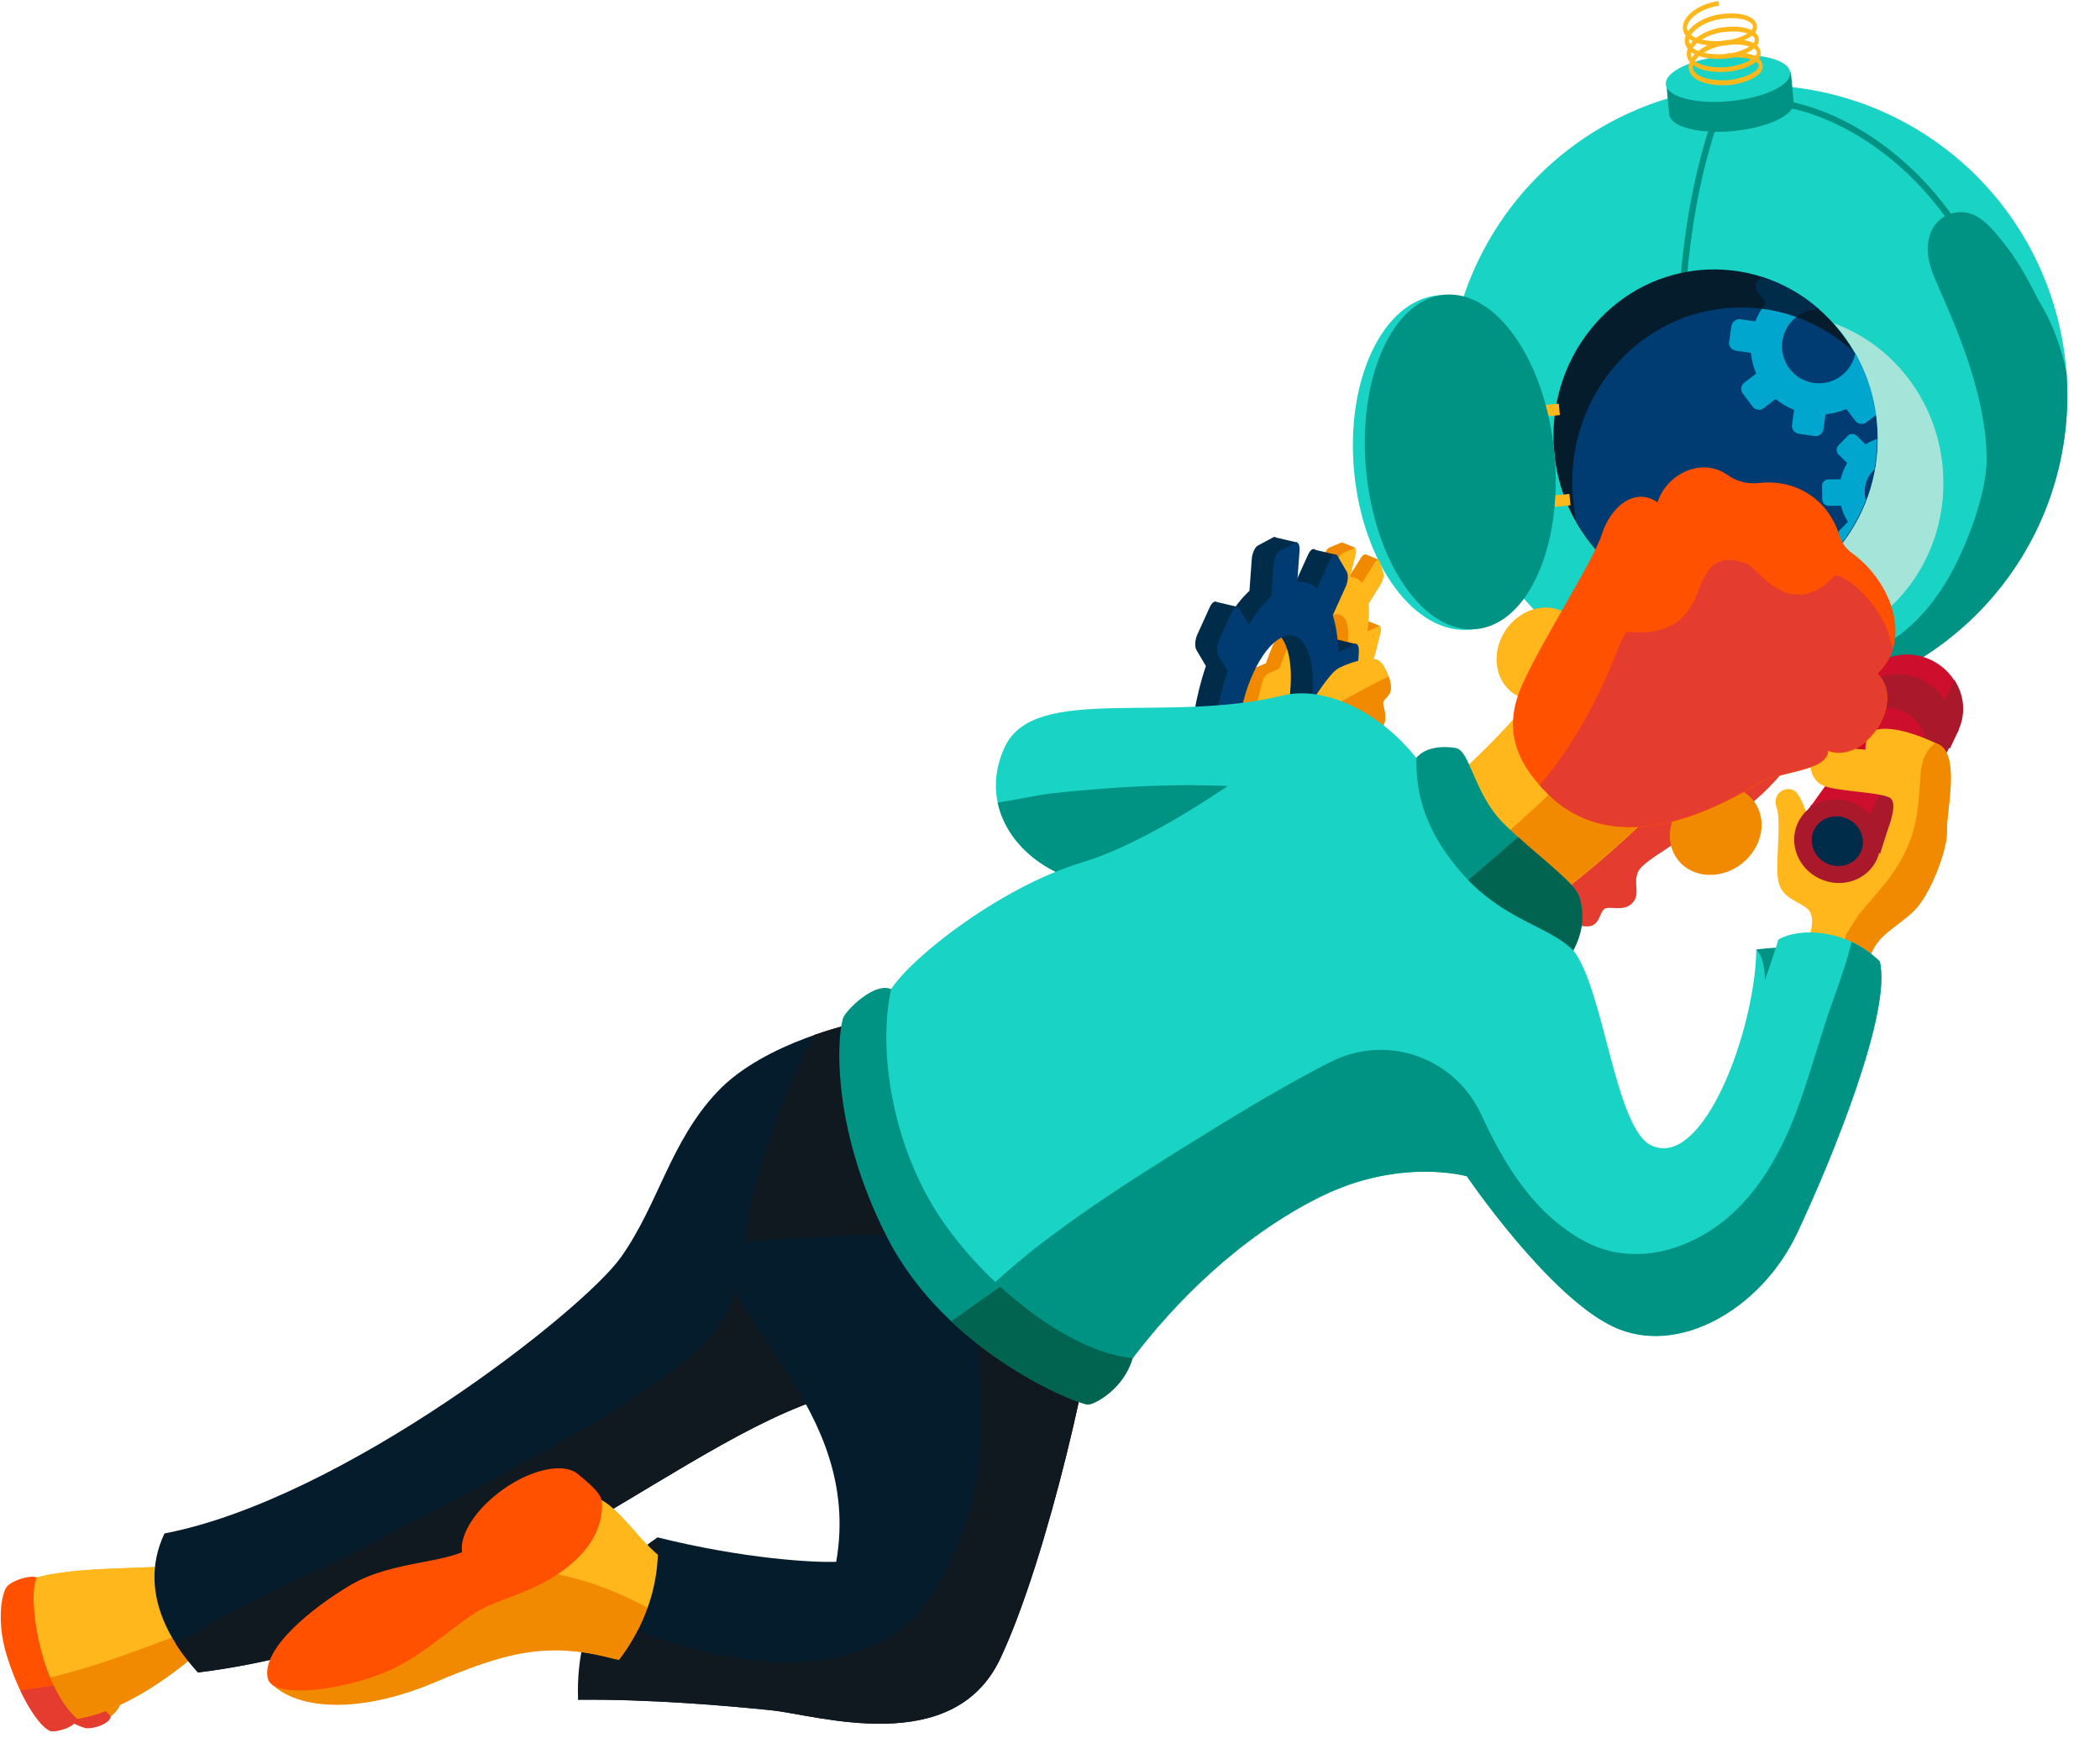 <?xml version="1.0" encoding="utf-8"?>
<!-- Generator: Adobe Illustrator 22.0.1, SVG Export Plug-In . SVG Version: 6.00 Build 0)  -->
<svg version="1.1" id="Layer_1" xmlns="http://www.w3.org/2000/svg" xmlns:xlink="http://www.w3.org/1999/xlink" x="0px" y="0px"
	 viewBox="0 0 1186.1 981.4" style="enable-background:new 0 0 1186.1 981.4;" xml:space="preserve">
<style type="text/css">
	.st0{fill:#19D3C5;}
	.st1{fill:none;stroke:#009383;stroke-width:3.595;stroke-miterlimit:10;}
	.st2{fill:#051C2C;}
	.st3{fill:#FFB71B;}
	.st4{fill:#009383;}
	.st5{fill:#003B71;}
	.st6{clip-path:url(#SVGID_2_);fill:#00A6CE;}
	.st7{clip-path:url(#SVGID_2_);fill:#002B49;}
	.st8{fill:#00A6CE;}
	.st9{fill:#A5E5D9;}
	.st10{fill:#F18A00;}
	.st11{fill:#E43D30;}
	.st12{fill:#101820;}
	.st13{fill:none;stroke:#003B71;stroke-width:1.071;stroke-miterlimit:10;}
	.st14{fill:#CE0E2D;}
	.st15{fill:#AA182C;}
	.st16{fill:#002B49;}
	.st17{fill:#FF5100;}
	.st18{fill:none;stroke:#FF5100;stroke-width:1.071;stroke-miterlimit:10;}
	.st19{fill:#006450;}
</style>
<g>
	<circle class="st0" cx="992.6" cy="223.1" r="175"/>
	<path class="st1" d="M967.6,71.3c-30.1,90.5-21.9,226.4,10.2,324.4"/>
	
		<ellipse transform="matrix(0.995 -9.573810e-02 9.573810e-02 0.995 -19.208 93.928)" class="st2" cx="969.2" cy="247.1" rx="91.4" ry="94.9"/>
	
		<rect x="836.3" y="230.2" transform="matrix(0.995 -9.573810e-02 9.573810e-02 0.995 -18.404 83.29)" class="st3" width="44.9" height="6.5"/>
	
		<rect x="842.3" y="281.2" transform="matrix(0.995 -9.573810e-02 9.573810e-02 0.995 -23.263 84.099)" class="st3" width="44.9" height="6.5"/>
	
		<ellipse transform="matrix(0.995 -9.573810e-02 9.573810e-02 0.995 -21.244 79.87)" class="st0" cx="821.7" cy="261.3" rx="56.8" ry="94.9"/>
	
		<ellipse transform="matrix(0.995 -9.573810e-02 9.573810e-02 0.995 -21.197 80.195)" class="st4" cx="825.1" cy="261" rx="53.4" ry="94.9"/>
	<path class="st4" d="M1013.1,57.8l-1.6-16.9l-70.3,6.8l1.6,16.9c0.7,7.1,17,11.3,36.4,9.4C998.6,72.1,1013.8,64.9,1013.1,57.8z"/>
	
		<ellipse transform="matrix(0.995 -9.573810e-02 9.573810e-02 0.995 0.239 93.68)" class="st0" cx="976.4" cy="44.3" rx="35.3" ry="12.9"/>
	<path class="st3" d="M993.2,21.1c-0.3-1.1-1-2-1.9-2.8c0.1-0.2,0.2-0.3,0.3-0.5c0.7-1.3,0.9-2.7,0.5-4.1c-1.6-5.5-11.5-7-20.3-5.7
		c-8.2,1.2-15.3,5.1-18.4,9.8c-0.4-0.7-0.6-1.5-0.6-2.3c0.2-4.6,7.5-10.7,18.2-12.3l-0.4-2.6c-11,1.6-19.9,8.1-20.1,14.7
		c-0.1,1.8,0.5,3.4,1.6,4.9c-0.3,0.8-0.5,1.7-0.5,2.5c-0.1,1.8,0.5,3.4,1.6,4.9c-0.3,0.8-0.5,1.7-0.5,2.5c-0.1,1.8,0.5,3.4,1.6,4.9
		c-0.3,0.8-0.5,1.7-0.5,2.5c-0.1,1.9,0.6,3.7,1.9,5.2c3.2,3.8,10.6,5.8,19.6,5.4c1,0,2.1-0.2,3.3-0.3c6.3-0.9,14-3.7,16.3-7.7
		c0.7-1.3,0.9-2.7,0.5-4.1c-0.3-1.1-1-2-1.9-2.8c0.1-0.2,0.2-0.3,0.3-0.5c0.7-1.3,0.9-2.7,0.5-4.1c-0.3-1.1-1-2-1.9-2.8
		c0.1-0.1,0.2-0.3,0.3-0.4C993.5,23.9,993.6,22.5,993.2,21.1z M990,14.5c0.1,0.4,0.2,1-0.3,1.8c-0.1,0.2-0.3,0.5-0.5,0.7
		c-4-2-10.4-2.4-16.3-1.5l0-0.1c-5.9,0.9-11.1,3.1-14.8,6c-1.2-0.5-2.2-1-3-1.7c2.5-3.9,8.8-7.8,17.1-9
		C981.7,9.2,989.1,11.5,990,14.5z M955.1,30.3c0-0.3,0.1-0.6,0.1-0.9c0.6,0.5,1.3,0.9,2,1.2c-0.6,0.6-1.1,1.3-1.6,1.9
		C955.2,31.8,955,31.1,955.1,30.3z M954,22.9c0-0.3,0.1-0.6,0.1-0.9c0.6,0.4,1.3,0.9,2,1.2c-0.6,0.6-1.1,1.3-1.6,1.9
		C954.1,24.4,953.9,23.7,954,22.9z M958.6,24.3c1.7,0.6,3.7,1,5.9,1.3c-2,0.9-3.8,2-5.3,3.2c-1.2-0.5-2.2-1.1-3.1-1.7
		C956.8,26.1,957.6,25.2,958.6,24.3z M959.7,31.7c3.6,1.2,8.2,1.8,13.4,1.5c1,0,2.1-0.2,3.3-0.3c0.8-0.1,1.6-0.3,2.4-0.4
		c4.2-0.3,7.8,0.2,10.3,1.1c-3.7,2.4-10.2,4.1-15.1,4.4c-7.3,0.3-13.5-1-16.7-3.5C957.9,33.5,958.7,32.6,959.7,31.7z M975.1,30.2
		l0,0.2c-0.7,0.1-1.5,0.2-2.2,0.2c-4,0.2-7.6-0.1-10.6-0.8c2.6-1.7,6-3.1,9.9-3.9c1-0.1,2-0.2,3.1-0.3c0.8-0.1,1.6-0.3,2.4-0.4
		c4.2-0.3,7.8,0.2,10.4,1.1c-2.5,1.6-6.1,2.9-9.7,3.7C977.3,29.9,976.2,30,975.1,30.2z M974,22.8c-0.7,0.1-1.4,0.2-2.2,0.4
		c-4,0.2-7.6-0.1-10.6-0.8c3.1-2,7.2-3.6,12.1-4.3l0,0.1c5.6-0.8,10.5-0.4,13.7,0.7c-2.5,1.6-6.1,2.9-9.7,3.6
		C976.2,22.5,975.1,22.6,974,22.8z M993.3,36.6c0.1,0.4,0.2,1-0.3,1.8c-2,3.5-11.2,6.6-17.8,6.9c-8.3,0.4-15.2-1.4-17.9-4.5
		c-0.8-1-1.2-2-1.1-3.1c0-0.3,0.1-0.6,0.1-0.9c3.7,2.8,10.2,4.2,18,3.8c1,0,2.1-0.2,3.3-0.3c5-0.7,10.9-2.6,14.3-5.4
		C992.6,35.4,993.1,36,993.3,36.6z M992.2,29.2c0.1,0.4,0.2,1-0.3,1.8c-0.1,0.2-0.3,0.5-0.5,0.7c-1.5-0.7-3.2-1.2-5.2-1.6
		c1.7-0.8,3.3-1.7,4.5-2.7C991.5,28,992,28.6,992.2,29.2z M985.1,22.7c1.7-0.8,3.3-1.6,4.5-2.6c0.7,0.5,1.3,1.1,1.5,1.8
		c0.1,0.4,0.2,1-0.3,1.8c-0.1,0.2-0.3,0.4-0.4,0.6C988.9,23.6,987.1,23,985.1,22.7z"/>
	<path class="st1" d="M1010.4,59.1c53.2,10.6,113.3,67.9,119.5,140.3"/>
	<path class="st5" d="M1060.2,238.4c-1.4-14.1-5.6-27.2-12.1-38.7c-19.4-18.3-45.7-28.3-73.7-25.6c-52.7,5.1-91.2,53.5-85.9,108.3
		c0.4,4.2,1,8.3,1.9,12.3c17.5,31.1,51.3,50.6,87.9,47C1028.6,336.8,1065.2,290.6,1060.2,238.4z"/>
	<path class="st4" d="M1167.2,210.4c-1.6-7.9-4-15.8-7.5-24.6c-2.2-5.3-5-10.8-8.5-16.5c-3.4-6.8-6.9-13.5-10.9-19.9
		c-4.1-6.6-8.8-12.8-13.9-18.6c-4.9-5.6-10.9-10.9-18.7-11c-8.3-0.1-15.2,5.1-17.7,13c-2.5,7.8-0.7,16,2.3,23.3
		c7.6,18.3,29.4,61.9,29.8,102.8c0.2,20.4-12.7,53.5-23.6,70.9c-22.3,35.8-46,38.3-62.4,50.7c-15.6,11.9-32.6,3-50.1,11.7
		c-3.6,1.8-7.2,3.5-10.8,5.1c3.9,0.4,7.8,0.7,11.8,0.8c96.6,3.2,177.5-72.6,180.6-169.2C1167.8,222.6,1167.6,216.5,1167.2,210.4z"/>
	<g>
		<defs>
			
				<ellipse id="SVGID_1_" transform="matrix(0.995 -9.573810e-02 9.573810e-02 0.995 -19.208 93.928)" cx="969.2" cy="247.1" rx="91.4" ry="94.9"/>
		</defs>
		<clipPath id="SVGID_2_">
			<use xlink:href="#SVGID_1_"  style="overflow:visible;"/>
		</clipPath>
		<path class="st6" d="M1110.7,271.1c-0.7-0.7-1.6-1.1-2.6-1.1l-6.9,0.1c-0.8-3.2-2.1-6.3-3.9-9.1l4.8-4.9c1.4-1.4,1.4-3.8,0-5.2
			l-5.3-5.2c-0.7-0.7-1.6-1.1-2.6-1.1c-1,0-1.9,0.4-2.6,1.1l-4.8,4.9c-2.9-1.7-6-3-9.2-3.7l-0.1-6.9c0-2-1.7-3.7-3.7-3.6l-7.5,0.1
			c-2,0-3.7,1.7-3.6,3.7l0.1,6.9c-3.2,0.8-6.3,2.1-9.1,3.9l-4.9-4.8c-0.7-0.7-1.6-1.1-2.6-1.1c-1,0-1.9,0.4-2.6,1.1l-5.2,5.3
			c-1.4,1.4-1.4,3.8,0,5.2l4.9,4.8c-1.7,2.9-3,6-3.7,9.2l-6.9,0.1c-2,0-3.7,1.7-3.6,3.7l0.1,7.5c0,1,0.4,1.9,1.1,2.6
			c0.7,0.7,1.6,1.1,2.6,1.1l6.9-0.1c0.8,3.2,2.1,6.3,3.9,9.1l-4.8,4.9c-0.7,0.7-1.1,1.6-1.1,2.6c0,1,0.4,1.9,1.1,2.6l5.3,5.2
			c0.7,0.7,1.6,1.1,2.6,1.1c1,0,1.9-0.4,2.6-1.1l4.8-4.9c2.9,1.7,6,3,9.2,3.7l0.1,6.9c0,2,1.7,3.7,3.7,3.6l7.5-0.1
			c0.1,0,0.1,0,0.2,0c0.9,0,1.8-0.4,2.4-1.1c0.7-0.7,1.1-1.6,1.1-2.6l-0.1-6.9c3.2-0.8,6.3-2.1,9.1-3.9l4.9,4.8
			c0.7,0.7,1.6,1.1,2.6,1.1c1,0,1.9-0.4,2.6-1.1l5.2-5.3c1.4-1.4,1.4-3.8,0-5.2l-4.9-4.8c1.7-2.9,3-6,3.7-9.2l6.9-0.1
			c2,0,3.7-1.7,3.6-3.7l-0.1-7.5C1111.8,272.7,1111.4,271.8,1110.7,271.1z M1087.5,277.6c0.1,9.4-7.4,17.2-17,17.3
			c-9.4,0.1-17.2-7.5-17.3-17c-0.1-9.2,7-16.8,16.2-17.2c0.2,0,0.5,0,0.7,0C1079.7,260.6,1087.5,268.2,1087.5,277.6z"/>
		<path class="st7" d="M1077.3,194.8c-0.7-0.9-1.8-1.6-3-1.7l-8.4-1.2c-0.4-4-1.4-8-3-11.7l6.7-5.1c2-1.5,2.4-4.3,0.9-6.3l-5.5-7.3
			c-0.7-0.9-1.8-1.6-3-1.7c-1.2-0.2-2.4,0.1-3.3,0.9l-6.7,5.1c-3.1-2.6-6.7-4.6-10.4-6.1l1.2-8.4c0.3-2.4-1.4-4.7-3.8-5.1l-9-1.3
			c-2.4-0.3-4.7,1.4-5.1,3.8l-1.2,8.4c-4,0.4-8,1.4-11.7,3l-5.1-6.7c-0.7-0.9-1.8-1.6-3-1.7c-1.2-0.2-2.4,0.1-3.3,0.9l-7.3,5.5
			c-2,1.5-2.4,4.3-0.9,6.3l5.1,6.7c-2.6,3.1-4.6,6.7-6.1,10.4l-8.4-1.2c-2.4-0.3-4.7,1.4-5.1,3.8l-1.3,9c-0.2,1.2,0.1,2.4,0.9,3.3
			c0.7,0.9,1.8,1.6,3,1.7l8.4,1.2c0.4,4,1.4,8,3,11.7l-6.7,5.1c-0.9,0.7-1.6,1.8-1.7,3c-0.2,1.2,0.1,2.4,0.9,3.3l5.5,7.3
			c0.7,0.9,1.8,1.6,3,1.7c1.2,0.2,2.4-0.1,3.3-0.9l6.7-5.1c3.1,2.6,6.7,4.6,10.4,6.1l-1.2,8.4c-0.3,2.4,1.4,4.7,3.8,5.1l9,1.3
			c0.1,0,0.1,0,0.2,0c1.1,0.1,2.2-0.2,3.1-0.9c0.9-0.7,1.6-1.8,1.7-3l1.2-8.4c4-0.4,8-1.4,11.7-3l5.1,6.7c0.7,0.9,1.8,1.6,3,1.7
			c1.2,0.2,2.4-0.1,3.3-0.9l7.3-5.5c2-1.5,2.4-4.3,0.9-6.3l-5.1-6.7c2.6-3.1,4.6-6.7,6.1-10.4l8.4,1.2c2.4,0.3,4.7-1.4,5.1-3.8
			l1.3-9C1078.3,196.9,1078,195.7,1077.3,194.8z M1048.1,198.5c-1.6,11.4-12.1,19.4-23.6,17.8c-11.4-1.6-19.4-12.2-17.8-23.6
			c1.6-11.1,11.5-19,22.6-17.9c0.3,0,0.6,0.1,0.9,0.1C1041.7,176.6,1049.7,187.1,1048.1,198.5z"/>
	</g>
	<path class="st8" d="M1047.9,199.5c-2.1,10.8-12.2,18.3-23.4,16.8c-11.4-1.6-19.4-12.2-17.8-23.6c0.8-5.6,3.7-10.4,7.9-13.6
		c-6.3-2.3-12.8-3.9-19.5-4.7c-1.5,2.2-2.7,4.6-3.7,7.1l-8.4-1.2c-2.4-0.3-4.7,1.4-5.1,3.8l-1.3,9c-0.2,1.2,0.1,2.4,0.9,3.3
		c0.7,0.9,1.8,1.6,3,1.7l8.4,1.2c0.4,4,1.4,8,3,11.7l-6.7,5.1c-0.9,0.7-1.6,1.8-1.7,3c-0.2,1.2,0.1,2.4,0.9,3.3l5.5,7.3
		c0.7,0.9,1.8,1.6,3,1.7c1.2,0.2,2.4-0.1,3.3-0.9l6.7-5.1c3.1,2.6,6.7,4.6,10.4,6.1l-1.2,8.4c-0.3,2.4,1.4,4.7,3.8,5.1l9,1.3
		c0.1,0,0.1,0,0.2,0c1.1,0.1,2.2-0.2,3.1-0.9c0.9-0.7,1.6-1.8,1.7-3l1.2-8.4c4-0.4,8-1.4,11.7-3l5.1,6.7c0.7,0.9,1.8,1.6,3,1.7
		c1.2,0.2,2.4-0.1,3.3-0.9l5.5-4.1c-1.7-12.7-5.8-24.4-11.7-34.9C1048,199.6,1048,199.6,1047.9,199.5z"/>
	<path class="st9" d="M1097.2,263.4c-3.7-38.2-28.7-69-61.5-80.8c13.4,14.8,22.4,34.1,24.4,55.8c5,52.2-31.6,98.4-81.9,103.2
		c-13.5,1.3-26.5-0.5-38.6-4.9c18.8,20.8,46.3,32.7,75.6,29.9C1065.6,361.8,1102.2,315.6,1097.2,263.4z"/>
</g>
<g>
	<path class="st10" d="M62.6,969.3c0,0,5.3-3.1,6.8-11.3c1.5-8.2-15.1-21.9-15.1-21.9l-2.4,28.2L62.6,969.3z"/>
	<path class="st11" d="M40.7,891.7c-5.5,9.2,1,58.7,21.9,77.6c-0.3,4.5-11,7.7-14.8,6.6c-5-1.5-10-4.7-18.7-7.7
		c-7.4-2.5-3-27-5.4-35.1c-5.1-17.6-2.5-33.1,0.6-36.6S37.2,890,40.7,891.7z"/>
	<path class="st12" d="M371.4,868.3c-20.2,13.5-46.8,41.4-44.9,91.7c45.8-10.1,61.8-46.4,61.8-46.4L371.4,868.3z"/>
	<g>
		<g>
			<path class="st13" d="M786.9,251"/>
		</g>
	</g>
	
		<ellipse transform="matrix(0.427 -0.904 0.904 0.427 256.691 1203.704)" class="st14" cx="1078.8" cy="399.2" rx="29" ry="30.5"/>
	<path class="st14" d="M1056,402.3c4.8-10,10-19.8,14.6-29.9c0.3-0.6,0.6-1.2,0.8-1.9c-8.7,1.8-16.3,7.3-20.3,15.6
		c-4.6,9.7-3,20.8,3.1,29.3C1053.4,411.1,1054.1,406.4,1056,402.3z"/>
	<path class="st15" d="M1086.6,420.2c-2.1,4.4-6.1,7-10.6,8c12.5,1.6,24.8-4.5,30.2-16c4.4-9.4,3.1-20.1-2.5-28.4
		C1098.7,396.1,1092.5,408,1086.6,420.2z"/>
	
		<rect x="1045.7" y="398.6" transform="matrix(0.904 0.427 -0.427 0.904 276.353 -421.245)" class="st15" width="61" height="12.3"/>
	
		<ellipse transform="matrix(0.427 -0.904 0.904 0.427 243.663 1205.311)" class="st15" cx="1073.5" cy="410.3" rx="29" ry="30.5"/>
	<path class="st3" d="M100.7,884c-16.2,2.6-66.4,0.2-85.7,9.2c-15.2,22,3.6,61.7,23.4,78.2c39.5-3.4,80.8-44.7,80.8-44.7L100.7,884z
		"/>
	<path class="st3" d="M101.3,885.4l-0.6-1.5c-16.2,2.6-66.4,0.2-85.7,9.2c-4.3,6.2-5.9,13.9-5.5,22"/>
	<path class="st10" d="M20.4,949.1c5.1,8.9,11.5,16.9,18,22.3c39.5-3.4,80.8-44.7,80.8-44.7l-3.8-8.8
		C84.3,929.6,52.9,942.5,20.4,949.1z"/>
	
		<ellipse transform="matrix(0.427 -0.904 0.904 0.427 229.75 1205.199)" class="st14" cx="1066.5" cy="421.2" rx="21.2" ry="22.3"/>
	<polygon class="st14" points="1059.2,488.8 1086.3,423.4 1057.2,407.3 1016.3,464.3 1037.5,483.9 	"/>
	<path class="st15" d="M1072.4,428.1c-5.7,10.5-11.1,21.3-16.5,32c-4.4,8.8-16.2,10.6-24.2,6.4c-4.9-2.6-7.6-7.2-8.3-12.2l-7.2,10
		l21.2,19.6l21.7,4.9l27.1-65.4l-8.4-4.6C1076,421.9,1074.1,425,1072.4,428.1z"/>
	<path class="st3" d="M1028.3,421.4l25.4,2c0,0-1.3-11.6,10-11.8c11.4-0.2,24.3,5.6,31.1,8.8c12.8,6.1,4.2,39.3,4.7,49
		s-9.3,36.5-19.2,45.7c-10,9.2-19.1,12.7-23.6,23.6c-4.5,10.8-30,2-30,2l-4.2-14c0,0,3.3-9.8-2.2-13.9c-5.5-4.1-13.1-5.6-15.6-13.9
		c-2.6-8.3,1.8-34.4-1.3-43c-3.1-8.6,7.3-13.5,11.7-7.8c4.4,5.7,8.4,21.7,8.4,21.7s32.7,15.5,36.6,10.3c3.9-5.1,13.7-26.5,7-29.7
		s-30.4-3.4-37.6-6.8c-7.3-3.4-8-13.2-6.5-17C1024.3,422.8,1028.3,421.4,1028.3,421.4z"/>
	<path class="st10" d="M1094.8,420.3c-0.6-0.3-1.2-0.5-1.8-0.8c-0.9,0.9-1.8,1.8-2.7,2.7c-0.5,0.5-0.9,1-1.3,1.5
		c0.1-0.1,0.2-0.1,0.3-0.2c0.5-0.5,0.8-0.5,0,0c-0.2,0.2-0.4,0.4-0.5,0.7c-0.4,0.6-0.8,1.2-1.1,1.9c-0.4,0.6-0.6,1.4-1,2
		c0,0.1-0.1,0.1-0.1,0.1c-0.2,0.8-0.4,1.6-0.5,1.8c-0.4,1.3-0.6,2.5-0.9,3.8c-0.1,0.3-0.1,0.5-0.2,0.6c0,0.1,0,0.2,0,0.4
		c-0.7,8.2-1,16.3-2.2,24.4c-2.4,16.2-9.4,29.5-19.8,41.9c-3.7,4.3-7.4,8.6-11.1,13c-0.5,0.7-1.2,1.4-1.8,2.1
		c-0.1,0.3-0.4,0.7-0.8,1.3c-1.4,2-2.8,4.1-4,6.2c-0.7,1.2-3.7,5.3-3.4,6.7c0,0.2,1.2-3.5,0.7-1.5c-0.2,0.6-0.4,1.1-0.6,1.7
		c-0.4,1.2-0.8,2.4-1.1,3.6c-0.9,3.1-1.5,6.2-2.1,9.3c7.3,1.1,15.6,0.9,18.1-4.9c4.5-10.8,13.6-14.4,23.6-23.6
		c10-9.2,19.7-36,19.2-45.7C1099,459.6,1107.6,426.4,1094.8,420.3z"/>
	<path class="st2" d="M484.5,577.5c0,0-52.5,10.7-79.3,39.1s-33.1,63.3-54.5,93.5c-21.4,30.2-157,136.6-257.8,156
		c-17.4,36.8,10.1,68.8,19,78.5C278.8,924,391.2,805.1,478.2,786.1s53.8-59.8,53.8-59.8L484.5,577.5z"/>
	<path class="st12" d="M532,726.3l-47.6-148.8c0,0-10.6,2.2-24.7,7.1c-8.6,16.1-14.6,30.3-20.7,47.2c-6.3,17.6-12.6,35.6-15.7,54.1
		c-3,17.7-4.6,35.7-11.6,52.4c-8.4,19.9-26.1,31.4-42.9,43.7c-18.2,13.3-37.8,24.6-57.6,35.4c-41.3,22.5-82.4,45.4-124.7,66
		c-20.5,10-41.7,19.2-61.6,30.4c-8.5,4.7-17,9.9-25.7,14.5c4.7,7.4,9.7,13.1,12.6,16.3C278.8,924,391.2,805.1,478.2,786.1
		C565.2,767.2,532,726.3,532,726.3z"/>
	<path class="st11" d="M956.8,466.4c-3.7,7.7-28.3,19-31.5,25.8c-3.2,6.8,1.6,12.6-3.3,17.8c-4.8,5.2-12.8,1.5-15.7,3.3
		c-2.9,1.8-2.6,9.4-9.1,9.9c-6.5,0.5-20.3-4.5-25.8-12.2c-5.6-7.8-9.1-50.1-9.1-50.1l55.9-35.6L956.8,466.4z"/>
	<path class="st3" d="M385.8,886.2c-18.1-4.5-31.4-30.8-45.9-38.8c-14.5-8-80.1,45.5-80.1,45.5s-122.2,44.4-105.4,59
		s51.7,14.7,90.8-1.8s63-23.5,100.5-13.6S385.8,886.2,385.8,886.2z"/>
	<path class="st3" d="M359.3,865.7c-6.6-7.4-12.9-14.7-19.4-18.3c-4.2-2.3-12.8,0.6-22.9,5.9C331.4,855.6,345.6,860,359.3,865.7z"/>
	<path class="st10" d="M379,915.4c-5.3-3.1-10.7-6.1-16.2-8.9c-2.9-1.5-5.8-2.9-8.7-4.3c-1.3-0.6-2.7-1.2-4-1.8
		c0.1,0-1.9-0.8-2.7-1.2c-0.8-0.3-2.6-1.1-2.8-1.1c-1.6-0.6-3.3-1.3-4.9-1.9c-2.7-1-5.5-2-8.3-2.8c-6.1-1.9-12.3-3.5-18.5-4.7
		c-1.4-0.3-2.8-0.4-4.3-0.7c-0.2,0-0.4-0.1-0.5-0.1c-0.2,0-0.5,0-0.8-0.1c-2.9-0.3-5.7-0.6-8.6-0.7c-6.3-0.3-12.6,0-18.9,0.7
		c-3.6,0.4-6.9-0.7-9.7-2.7c-6.2,4.8-10.2,8-10.2,8s-122.2,44.4-105.4,59c16.8,14.6,51.7,14.7,90.8-1.8
		c39.2-16.5,63-23.5,100.5-13.6c18.5,4.9,28.4-7.2,33.8-20.8C379.4,915.6,379.2,915.5,379,915.4z"/>
	<path class="st3" d="M815.9,442.8c12-7,42.6-39.1,51.4-51.5c8.8-12.4,76.1,54.1,69.3,63.6c-6.8,9.4-43.5,41.8-58.3,51.4
		C863.5,515.8,815.9,442.8,815.9,442.8z"/>
	<path class="st3" d="M848.9,424.6c9.3-8.8,18.4-17.7,27.2-27.1c1.4-1.5,2.7-2.9,4-4.4c-6.2-3.4-10.9-4.5-12.8-1.8
		c-8.8,12.4-39.4,44.5-51.4,51.5c0,0,1.9,2.8,4.9,7.3C830.3,441.8,839.7,433.3,848.9,424.6z"/>
	<path class="st10" d="M908.2,415.3c-10.1,11.9-22,22.7-32.9,33c-10.9,10.4-22.1,20.4-33.4,30.3c13.6,16.9,29,32.4,36.3,27.6
		c14.8-9.6,51.5-42,58.3-51.4C939.9,450.2,925.1,431.5,908.2,415.3z"/>
	<path class="st11" d="M1011.7,429.6c-4.9,8.1-19.3,22.7-26.8,27.2c-7.5,4.6-19-17.5-19-17.5L1011.7,429.6z"/>
	
		<ellipse transform="matrix(0.785 -0.62 0.62 0.785 -82.421 701.222)" class="st10" cx="968.8" cy="469.3" rx="27.1" ry="23.9"/>
	<path class="st2" d="M409,702.1c0,0,212.9-19.3,211.8,18s-29.4,160.6-55.9,216.8C538.3,993,461.7,968.7,436,966
		c-25.8-2.7-69.4-6.4-109.5-6c31.1-22.4,47.3-58.2,44.9-91.7c49.4,12.3,88.8,14.3,100.9,13.8C487.6,794.5,404.8,745.9,409,702.1z"/>
	<path class="st12" d="M545.5,697.6c1.9,25.7,6,51.1,7.8,76.8c2.1,29.7,1.3,60.9-8.9,89.2c-9,24.9-21.9,50.7-46.4,63.3
		c-22.4,11.6-48.6,13.6-73.4,10.6c-22.3-2.7-43.6-8.4-64.3-16.7c-7.6,15-19,28.6-33.8,39.2c40.1-0.4,83.7,3.3,109.5,6
		s102.3,27.1,128.9-29.1c26.6-56.1,54.8-179.4,55.9-216.8C621.2,705,586.7,699.2,545.5,697.6z"/>
	<ellipse transform="matrix(0.543 -0.84 0.84 0.543 87.723 899.501)" class="st3" cx="869.8" cy="369.2" rx="27.1" ry="23.9"/>
	<g>
		<path class="st10" d="M705.3,382.4l-3.1,12.4c-0.6,2.4-0.1,4,1.1,3.5l6.4-2.7c-0.9,5.8-1.1,11-0.7,15.5l-6.8,10.9
			c-1.3,2.1-2,4.9-1.6,6.2l2.2,6.9c0.2,0.7,0.7,0.9,1.2,0.6c0.6-0.2,1.3-1,1.9-2l6.8-10.9c1.8,2.3,4.1,3.4,6.8,3.4l-3.2,12.7
			c-0.3,1.2-0.3,2.2-0.1,2.8c0.1,0.4,0.3,0.6,0.5,0.7c0.2,0.1,0.4,0.1,0.7,0l6.2-2.6c1.2-0.5,2.7-2.9,3.3-5.3l3.2-12.7
			c3.4-2.6,6.9-6.2,10.3-10.7l2.3,7.1c0.2,0.7,0.7,0.9,1.2,0.6c0.6-0.2,1.3-1,1.9-2l6.6-10.6c0.6-1,1.1-2.2,1.4-3.4
			c0.3-1.2,0.3-2.2,0.1-2.8l-2.3-7.1c3-5.9,5.6-12.2,7.8-18.5l6.4-2.7c1.2-0.5,2.7-2.9,3.3-5.3l3.1-12.3c0.3-1.2,0.3-2.2,0.1-2.8
			c-0.2-0.7-0.7-0.9-1.2-0.6l-6.4,2.7c0.9-5.8,1.1-11,0.7-15.5l6.8-10.9c1.3-2.1,2-4.9,1.6-6.2l-2.2-6.9c-0.2-0.7-0.7-0.9-1.2-0.6
			c-0.6,0.2-1.3,1-1.9,2l-6.8,10.9c-1.8-2.3-4.1-3.4-6.8-3.4l3.2-12.7c0.3-1.2,0.3-2.2,0.1-2.8c-0.2-0.7-0.7-0.9-1.2-0.6l-6.2,2.6
			c-1.2,0.5-2.7,2.9-3.3,5.3l-3.2,12.7c-3.4,2.6-6.9,6.2-10.3,10.7l-2.3-7.1c-0.4-1.4-1.8-0.8-3.1,1.3l-6.6,10.6
			c-0.6,1-1.1,2.2-1.4,3.4c-0.3,1.2-0.3,2.2-0.1,2.8l2.3,7.1c-3,5.9-5.6,12.2-7.8,18.5l-6.4,2.7c-0.6,0.2-1.3,1-1.9,2
			C706.1,380,705.6,381.2,705.3,382.4z M731.9,357.7c4.2-6.8,8.8-11.5,12.8-13.2c1.8-0.8,3.5-0.9,4.8-0.3c4.7,1.9,5.8,11.5,2.7,23.8
			c-2,8-5.4,16.1-9.7,23c-4.3,6.8-8.8,11.5-12.8,13.2c-1.8,0.8-3.5,0.9-4.8,0.3c-4.7-1.9-5.8-11.5-2.7-23.8
			C724.2,372.8,727.7,364.6,731.9,357.7z"/>
		<polygon class="st10" points="771.1,313 778.8,316.2 773.6,325.9 765.7,320.8 		"/>
		<polygon class="st10" points="757.9,306.3 765.5,309.4 761.6,315.6 750.3,316.6 		"/>
		<polygon class="st10" points="731.5,330.1 738.9,333.1 734,341.2 730.3,338 		"/>
		<polygon class="st10" points="702.6,398.2 710.4,401.4 712.4,394.6 706.1,392.6 		"/>
		<polygon class="st10" points="703.3,435.8 710.9,438.9 712.4,433.2 708.4,426.8 		"/>
		<polygon class="st10" points="716.7,442.5 724.3,445.6 727.4,434.9 		"/>
		<polygon class="st10" points="750.8,421.9 742.3,418.5 749.6,410.6 		"/>
		<polygon class="st10" points="779.4,353.5 770.7,350 769.9,358.5 		"/>
		<path class="st3" d="M712.9,385.5l-3.1,12.4c-0.6,2.4-0.1,4,1.1,3.5l6.4-2.7c-0.9,5.8-1.1,11-0.7,15.5l-6.8,10.9
			c-1.3,2.1-2,4.9-1.6,6.2l2.2,6.9c0.2,0.7,0.7,0.9,1.2,0.6c0.6-0.2,1.3-1,1.9-2l6.8-10.9c1.8,2.3,4.1,3.4,6.8,3.4l-3.2,12.7
			c-0.3,1.2-0.3,2.2-0.1,2.8c0.1,0.4,0.3,0.6,0.5,0.7c0.2,0.1,0.4,0.1,0.7,0l6.2-2.6c1.2-0.5,2.7-2.9,3.3-5.3l3.2-12.7
			c3.4-2.6,6.9-6.2,10.3-10.7l2.3,7.1c0.2,0.7,0.7,0.9,1.2,0.6c0.6-0.2,1.3-1,1.9-2l6.6-10.6c0.6-1,1.1-2.2,1.4-3.4
			c0.3-1.2,0.3-2.2,0.1-2.8l-2.3-7.1c3-5.9,5.6-12.2,7.8-18.5l6.4-2.7c1.2-0.5,2.7-2.9,3.3-5.3l3.1-12.3c0.3-1.2,0.3-2.2,0.1-2.8
			c-0.2-0.7-0.7-0.9-1.2-0.6l-6.4,2.7c0.9-5.8,1.1-11,0.7-15.5l6.8-10.9c1.3-2.1,2-4.9,1.6-6.2l-2.2-6.9c-0.2-0.7-0.7-0.9-1.2-0.6
			c-0.6,0.2-1.3,1-1.9,2l-6.8,10.9c-1.8-2.3-4.1-3.4-6.8-3.4l3.2-12.7c0.3-1.2,0.3-2.2,0.1-2.8c-0.2-0.7-0.7-0.9-1.2-0.6l-6.2,2.6
			c-1.2,0.5-2.7,2.9-3.3,5.3l-3.2,12.7c-3.4,2.6-6.9,6.2-10.3,10.7l-2.3-7.1c-0.4-1.4-1.8-0.8-3.1,1.3l-6.6,10.6
			c-0.6,1-1.1,2.2-1.4,3.4c-0.3,1.2-0.3,2.2-0.1,2.8l2.3,7.1c-3,5.9-5.6,12.2-7.8,18.5l-6.4,2.7c-0.6,0.2-1.3,1-1.9,2
			C713.7,383.1,713.2,384.3,712.9,385.5z M739.5,360.8c4.3-6.8,8.8-11.5,12.8-13.2c1.8-0.8,3.5-0.9,4.8-0.3
			c4.7,1.9,5.8,11.5,2.7,23.8c-2,8-5.4,16.1-9.7,23c-4.3,6.8-8.8,11.5-12.8,13.2c-1.8,0.8-3.5,0.9-4.8,0.3
			c-4.7-1.9-5.8-11.5-2.7-23.8C731.8,375.8,735.3,367.7,739.5,360.8z"/>
	</g>
	<g>
		<path class="st16" d="M662.1,415.1l-1.2,17.2c-0.2,3.4,0.9,5.4,2.6,4.5l8.9-4.7c0.3,7.9,1.4,15.1,3.2,21.1l-7.2,15.9
			c-1.4,3-1.7,6.9-0.6,8.7l5.2,8.9c0.5,0.8,1.2,1.1,2,0.6c0.8-0.4,1.6-1.5,2.3-3l7.2-15.9c3.3,2.8,7.1,4,11.2,3.5l-1.3,17.7
			c-0.1,1.6,0.1,3,0.6,3.9c0.3,0.5,0.6,0.7,1,0.8c0.3,0.1,0.7,0,1.1-0.2l8.6-4.6c1.7-0.9,3.3-4.4,3.5-7.8l1.3-17.8
			c4.4-4,8.6-9.5,12.6-16.1l5.4,9.2c0.5,0.8,1.2,1.1,2,0.6c0.8-0.4,1.6-1.5,2.3-3l7-15.4c0.7-1.5,1.1-3.2,1.2-4.8
			c0.1-1.6-0.1-3-0.6-3.9l-5.4-9.2c2.9-8.5,5.1-17.4,6.6-26.3l8.9-4.7c1.7-0.9,3.3-4.4,3.5-7.8l1.2-17.2c0.1-1.6-0.1-3-0.6-3.9
			c-0.5-0.8-1.2-1.1-2-0.6l-8.9,4.7c-0.3-7.9-1.4-15.1-3.2-21.1l7.2-15.9c1.4-3,1.7-6.9,0.6-8.7l-5.2-8.9c-0.5-0.8-1.2-1.1-2-0.6
			c-0.8,0.4-1.6,1.5-2.3,3l-7.2,15.9c-3.3-2.8-7.1-4-11.2-3.5l1.3-17.7c0.1-1.6-0.1-3-0.6-3.9c-0.5-0.8-1.2-1.1-2-0.6l-8.6,4.6
			c-1.7,0.9-3.3,4.4-3.5,7.8l-1.3,17.8c-4.4,4-8.6,9.5-12.6,16.1l-5.4-9.2c-1-1.8-3-0.7-4.4,2.3l-7,15.4c-0.7,1.5-1.1,3.2-1.2,4.8
			c-0.1,1.6,0.1,3,0.6,3.9l5.4,9.2c-2.9,8.5-5.1,17.4-6.6,26.3l-8.9,4.7c-0.8,0.4-1.6,1.5-2.3,3
			C662.6,411.8,662.2,413.5,662.1,415.1z M695.4,377.3c4.5-10,10.1-17.1,15.6-20c2.5-1.4,5-1.8,7.2-1.2c7.6,1.8,11.9,14.6,10.7,31.8
			c-0.8,11.1-3.7,22.7-8.2,32.7c-4.5,10-10.1,17.1-15.6,20c-2.5,1.4-5,1.8-7.2,1.2c-7.6-1.8-11.9-14.6-10.7-31.8
			C688,398.9,690.9,387.3,695.4,377.3z"/>
		<polygon class="st16" points="742.2,310.4 754.5,313.3 749.5,327.4 736.1,321.8 		"/>
		<polygon class="st16" points="720.2,303.5 732.7,306.4 728.5,315.4 711.7,318.7 		"/>
		<polygon class="st16" points="687.1,340 699.1,342.8 693.9,354.6 687.4,350.9 		"/>
		<polygon class="st16" points="662.4,437 675,440 676.2,430.4 666.1,428.8 		"/>
		<polygon class="st16" points="674,487.6 686.3,490.6 687,482.6 679.2,474.6 		"/>
		<polygon class="st16" points="696,494.5 708.4,497.4 710.1,482.4 		"/>
		<polygon class="st16" points="741.9,461 728.1,457.8 736.8,445.9 		"/>
		<polygon class="st16" points="766,363.8 751.8,360.4 753,372.1 		"/>
		<path class="st5" d="M674.4,418.1l-1.2,17.2c-0.2,3.4,0.9,5.4,2.6,4.5l8.9-4.7c0.3,7.9,1.4,15.1,3.2,21.1l-7.2,15.9
			c-1.4,3-1.7,6.9-0.6,8.7l5.2,8.9c0.5,0.8,1.2,1.1,2,0.6c0.8-0.4,1.6-1.5,2.3-3l7.2-15.9c3.3,2.8,7.1,4,11.2,3.5l-1.3,17.7
			c-0.1,1.6,0.1,3,0.6,3.9c0.3,0.5,0.6,0.7,1,0.8c0.3,0.1,0.7,0,1.1-0.2l8.6-4.6c1.7-0.9,3.3-4.4,3.5-7.8l1.3-17.8
			c4.4-4,8.6-9.5,12.6-16.1l5.4,9.2c0.5,0.8,1.2,1.1,2,0.6c0.8-0.4,1.6-1.5,2.3-3l7-15.4c0.7-1.5,1.1-3.2,1.2-4.8
			c0.1-1.6-0.1-3-0.6-3.9l-5.4-9.2c2.9-8.5,5.1-17.4,6.6-26.3l8.9-4.7c1.7-0.9,3.3-4.4,3.5-7.8l1.2-17.2c0.1-1.6-0.1-3-0.6-3.9
			c-0.5-0.8-1.2-1.1-2-0.6l-8.9,4.7c-0.3-7.9-1.4-15.1-3.2-21.1l7.2-15.9c1.4-3,1.7-6.9,0.6-8.7l-5.2-8.9c-0.5-0.8-1.2-1.1-2-0.6
			c-0.8,0.4-1.6,1.5-2.3,3l-7.2,15.9c-3.3-2.8-7.1-4-11.2-3.5l1.3-17.7c0.1-1.6-0.1-3-0.6-3.9c-0.5-0.8-1.2-1.1-2-0.6l-8.6,4.6
			c-1.7,0.9-3.3,4.4-3.5,7.8l-1.3,17.8c-4.4,4-8.6,9.5-12.6,16.1l-5.4-9.2c-1-1.8-3-0.7-4.4,2.3l-7,15.4c-0.7,1.5-1.1,3.2-1.2,4.8
			c-0.1,1.6,0.1,3,0.6,3.9l5.4,9.2c-2.9,8.5-5.1,17.4-6.6,26.3l-8.9,4.7c-0.8,0.4-1.6,1.5-2.3,3
			C674.9,414.7,674.5,416.4,674.4,418.1z M707.8,380.3c4.5-10,10.1-17.1,15.6-20c2.5-1.4,5-1.8,7.2-1.2c7.6,1.8,11.9,14.6,10.7,31.8
			c-0.8,11.1-3.7,22.7-8.2,32.7c-4.5,10-10.1,17.1-15.6,20c-2.5,1.4-5,1.8-7.2,1.2c-7.6-1.8-11.9-14.6-10.7-31.8
			C700.3,401.9,703.2,390.2,707.8,380.3z"/>
	</g>
	<path class="st17" d="M874.7,448.9c-19.9-19.5-25.4-38.5-15-62c10.3-23.5,40.3-70.2,45.1-85.3c4.8-15.1,18.3-26.9,31.4-17.9
		c5-15.9,24.9-25.9,39.6-15.4c5.1,3.7,11.6,5.2,17.8,4.5c19-2.3,38.7,7.8,45.4,29.9c1.2,3.8,3.6,7.2,6.8,9.5
		c22.8,16.4,34.5,49.5,14.6,68.2c16.6,16.2-7.3,51.7-27.8,43.7c0,11.3-27.5,11.9-37.9,17.6S918.3,491.5,874.7,448.9z"/>
	<path class="st11" d="M1069.2,366.2c-1-2.2-1.6-4.6-1.9-7c0.7,6.2,0.1,1.2-0.3-0.3c-0.3-1.1-0.7-2.2-1-3.4c0,0.4-0.7-0.4-0.8-1.8
		c-0.5-0.9-0.9-1.8-1.4-2.7c-1.5-2.7-3.1-5.3-4.8-7.8c-0.9-1.3-3.6-4.3-1-1.5c-1.1-1.3-2.2-2.6-3.3-3.9c-2.1-2.3-4.4-4.6-6.8-6.6
		c-0.6-0.5-1.3-1-1.9-1.6c-1.5-1.4,1.2,1,1.2,0.9c-0.3-0.9-3.1-2.1-3.9-2.7c-1.3-0.8-2.6-1.4-3.9-2.2c-0.1,0-0.2-0.1-0.4-0.1
		c-0.8-0.2-1.6-0.4-2.5-0.6c-1.4,1.4-3.1,3.1-3.4,3.3c-6.9,6.8-16.4,9.8-25.6,6c-6.3-2.6-11.1-7.3-16-11.9c-1-1-2.1-1.9-3.1-2.9
		c-0.1-0.1-0.2-0.2-0.3-0.3c-0.6-0.2-1.1-0.6-1.7-0.8c-0.5-0.1-2.3-0.8-3-1c-0.4-0.1-3.7-0.8-4.5-1c-0.4,0-0.8-0.1-1.2-0.1
		c-1.1,0-2.2,0.1-3.3,0.1c-0.4,0.1-0.7,0.1-1.1,0.2c-0.6,0.2-2.7,1-3,1.1c-0.6,0.4-1.2,0.7-1.4,0.8c-0.5,0.3-1,0.7-1.5,1
		c0,0,0,0-0.1,0c-0.8,0.8-1.6,1.8-1.8,2.1c-0.1,0.1-0.4,0.5-0.7,0.8c-0.2,0.3-0.4,0.6-0.5,0.8c-0.7,1.2-1.4,2.4-2.1,3.6
		c-0.3,0.6-0.6,1.1-0.8,1.7c0,0,0,0.1,0,0.1c0.1-0.3-1.4,3.4-1.7,4.1c-3.1,8.1-6.5,14.9-14.2,19.7c-7.5,4.7-16.7,5.3-25.3,4.6
		c-0.4,0-0.6-0.1-0.8-0.1c-0.2,0.1-0.4,0.2-0.5,0.2c-0.3,0.3-0.5,0.6-0.8,0.8c-0.5,1.1-1.3,2.1-1.9,3.2c-0.4,0.7-0.7,1.5-1.1,2.2
		c-0.4,1.1-0.9,2.2-1.3,3.3c-1.4,3.6-2.8,7.2-4.3,10.8c-3,6.9-6.2,13.7-9.7,20.4c-8.4,16.4-18.4,31.9-30.2,45.8
		c1.5,1.7,3.2,3.4,4.9,5.2c43.6,42.6,109.5-1.5,120-7.2c10.5-5.7,37.9-6.3,37.9-17.6c20.5,7.9,44.4-27.6,27.8-43.7
		C1064.8,376.2,1067.6,371.4,1069.2,366.2z"/>
	<path class="st3" d="M740,397.8c0,0,10.3-16.8,15.4-20c5-3.1,19.5-7.8,23.5-4.7s7,12,6.6,16.1c-0.4,4.2-4.2,5.5-4.4,7.6
		c-0.2,2.1,2.7,7.4,0.3,12.8s-24.2-0.4-24.2-0.4L740,397.8z"/>
	<path class="st10" d="M781,383.7c-6.5,3.2-13,6.7-19.3,10.2c-5,2.8-10,5.6-15,8.3l10.6,7.1c0,0,21.8,5.8,24.2,0.4
		s-0.5-10.7-0.3-12.8c0.2-2.1,4-3.4,4.4-7.6c0.2-1.8-0.3-4.5-1.2-7.2C783.2,382.6,782.1,383.2,781,383.7z"/>
	<g>
		<g>
			<path class="st18" d="M1026.3,484.5"/>
		</g>
	</g>
	<path class="st4" d="M992,536.3c0,0,34.6-5.6,52.5,7.9c8.4,24.1-33.1,35.7-33.1,35.7l-17.4-19.7L992,536.3z"/>
	<path class="st0" d="M799.9,428.1c-20.7-26.4-52.2-41-75.3-35.3c-66.5,16.2-140.2-6.6-157,28.9c-13.7,29,1.4,58,30.1,71.5
		c28.7,13.6,146.4-14.1,146.4-14.1L799.9,428.1z"/>
	<path class="st4" d="M749,465.6c-0.1-0.1-0.2-0.3-0.4-0.5c-0.6-0.7-1.2-1.5-1.8-2.3c-0.1-0.1-0.2-0.3-0.4-0.4
		c-0.5-0.4-0.9-0.9-1.3-1.4c-0.7-0.9-5.7-7.3-2-2.7c-2.6-3.3-4.3-6.9-4.8-10.5c-1.6,0.1-3.2,0-4.7-0.2c-1.3-0.2-2.6-0.4-3.8-0.6
		c-2.2-0.3-2.6-0.4-1.1-0.1c-1.9-0.2-3.9-0.5-5.8-0.7c-3.9-0.4-7.7-0.8-11.6-1.1c-8.4-0.7-16.8-1.2-25.2-1.4
		c-16.5-0.5-33.1-0.1-49.6,0.8c-8.1,0.5-16.2,1.1-24.2,1.8c-4.5,0.4-9,0.8-13.5,1.3c-1.7,0.2-3.4,0.4-5.1,0.5c1.8-0.2-2.8,0.4-3,0.4
		c-9.1,1.5-18.1,3.4-27.2,4.8c3.6,16.8,16.2,31.3,34.2,39.8c28.7,13.6,146.4-14.1,146.4-14.1l8.7-8
		C751.6,469.3,750.4,467.5,749,465.6z"/>
	<path class="st0" d="M888.7,536.9c17.1,21.5,23.6,100.4,43.9,110c29.5,14,58.7-65.3,59.4-110.5c5.2,4.6,4.8,17.4,4.8,17.4
		s6.7-19.4,7.6-23.1c11.3-6.8,38.1-6.6,57.3,12.3c7,28.1-26.6,110.9-46.7,153.5c-20.1,42.6-67.1,70.1-103.9,52.7
		c-36.8-17.4-82.6-84.9-82.6-84.9s-37.9-10.8-83.4,11.9c-45.5,22.7-82,59.9-105.3,90.8c-35.2,26-78.3-19.7-78.3-19.7l-49.4-69.2
		l-24.9-86c0,0,5.5-11.6,14-29.7s62.8-61.1,109.8-75.2s114.3-64.4,125.5-76.5c24.8-4.2,63.6,17.4,63.6,17.4l71.4,82.7L888.7,536.9z"
		/>
	<path class="st0" d="M530.8,704.6c15.9-15.2,33.4-28.9,51.2-41.9c24.3-17.7,49.8-33.8,75.4-49.7c26.7-16.6,53.7-32.8,81.8-46.9
		c43.2-21.6,88.4-39.1,135.3-50.5l-3.1-4.7l-71.4-82.7c0,0-38.7-21.6-63.6-17.4c-11.2,12.1-78.5,62.4-125.5,76.5
		c-47,14.1-101.3,57.1-109.8,75.2c-8.5,18.1-14,29.7-14,29.7l24.9,86L530.8,704.6z"/>
	<path class="st4" d="M1061.7,543c-4.9-4.8-10.4-8.5-15.9-11c-2.7,11.1-6.5,21.9-10.3,32.5c-6.8,18.8-11.9,38-18.5,56.8
		c-11.4,32.8-29.9,65.6-63.1,80.3c-13.4,5.9-27.1,8.2-41.5,5.6c-12.5-2.2-23.5-8.9-33.2-16.8c-19-15.5-32.2-38.3-42.3-60.3
		c-0.1-0.2-0.2-0.4-0.3-0.6c-14.5-31.6-52-45.5-83.4-30.5c-2.8,1.3-5.1,2.5-6.8,3.4c-27.5,14.4-53.9,30.7-80.2,47.1
		c-25.3,15.8-50.4,31.9-74.2,49.9c-1.3,1-2.6,2-4,3c-0.3,0.3-2.5,2-3,2.3c-2.8,2.2-5.6,4.5-8.3,6.8c-5.7,4.7-11.2,9.5-16.6,14.5
		c-2.8,2.6-5.6,5.2-8.3,7.9l9.7,13.5c0,0,43.2,45.7,78.3,19.7c23.3-30.8,59.8-68,105.3-90.8s83.4-11.9,83.4-11.9
		s45.9,67.5,82.6,84.9c36.8,17.4,83.8-10.1,103.9-52.7C1035.1,653.9,1068.7,571.1,1061.7,543z"/>
	<path class="st4" d="M822.3,422.5c8,1.4,10.3,25.8,26.6,42.2s40.6,33.5,43.1,41.7c3.4,11.3,1.5,20.9-3.3,30.4
		c-13.9-14.1-39.8-16.9-63.6-44.3c-23.9-27.6-25-49.7-25.2-64.4C807.2,419.3,822.3,422.5,822.3,422.5z"/>
	<path class="st19" d="M892,506.4c-2-6.8-19.3-19.9-34.5-33.6c-9.4,8.1-18.7,16.2-28.2,24.3c22.5,23.2,46.3,26.4,59.3,39.7
		C893.5,527.3,895.4,517.7,892,506.4z"/>
	<path class="st4" d="M503.3,558.7c-7.7,35.5,1.1,88.2,26.9,127.7c25.8,39.4,74.5,77.9,109.5,80.6c-4.7,16.9-20.7,25.9-25.1,26.3
		c-4.3,0.3-79.2-28-113.2-93.8s-28-119.9-24.8-125.4C479.9,568.4,494.9,554.6,503.3,558.7z"/>
	<path class="st19" d="M564.9,726.7c-5.4,4-11,7.7-16.3,11.5c-3.8,2.7-7.6,5.4-11.3,8.1c34.6,32.7,74.2,47.2,77.3,47
		c4.3-0.3,20.4-9.3,25.1-26.3C617.2,765.2,589,748.7,564.9,726.7z"/>
	
		<ellipse transform="matrix(0.812 -0.583 0.583 0.812 -444.91 333.414)" class="st17" cx="295.7" cy="858.2" rx="40.2" ry="20.2"/>
	<path class="st17" d="M269.6,871.9c-15.6,12.2-46.5,8.4-72.1,23.6c-20.6,12.3-50.3,35.6-46.2,52.6c2.9,12.2,47.1,6.3,72.4-6.4
		c18.2-9.1,35.5-26.1,49-33.2c13.5-7.1,37.9-11.4,55.8-30.8c11.3-12.3,12.1-24.7,11.3-30.3c-0.7-5.6-14.2-15.3-14.2-15.3
		L269.6,871.9z"/>
	<polygon class="st15" points="1068.1,462.6 1061.9,482.2 1052.2,473.5 	"/>
	<path class="st17" d="M20.9,891c-5.6,9.4,1.1,60.4,22.5,79.8c-0.3,4.6-12.6,8-15.2,6.8c-7.9-3.7-18.9-23.9-24.8-44
		c-5.3-18.1-2.5-34.1,0.6-37.6S17.3,889.3,20.9,891z"/>
	<path class="st11" d="M30.3,952c-6.3,0.9-12.6,1.9-18.8,2.8c5.4,11.4,11.7,20.3,16.7,22.7c2.7,1.3,14.9-2.1,15.2-6.8
		C38.2,966,33.8,959.4,30.3,952z"/>
	
		<ellipse transform="matrix(0.427 -0.904 0.904 0.427 164.626 1210.731)" class="st15" cx="1038.3" cy="475.4" rx="23.4" ry="24.6"/>
	
		<ellipse transform="matrix(0.427 -0.904 0.904 0.427 164.626 1210.731)" class="st16" cx="1038.3" cy="475.4" rx="13.9" ry="14.6"/>
</g>
</svg>

